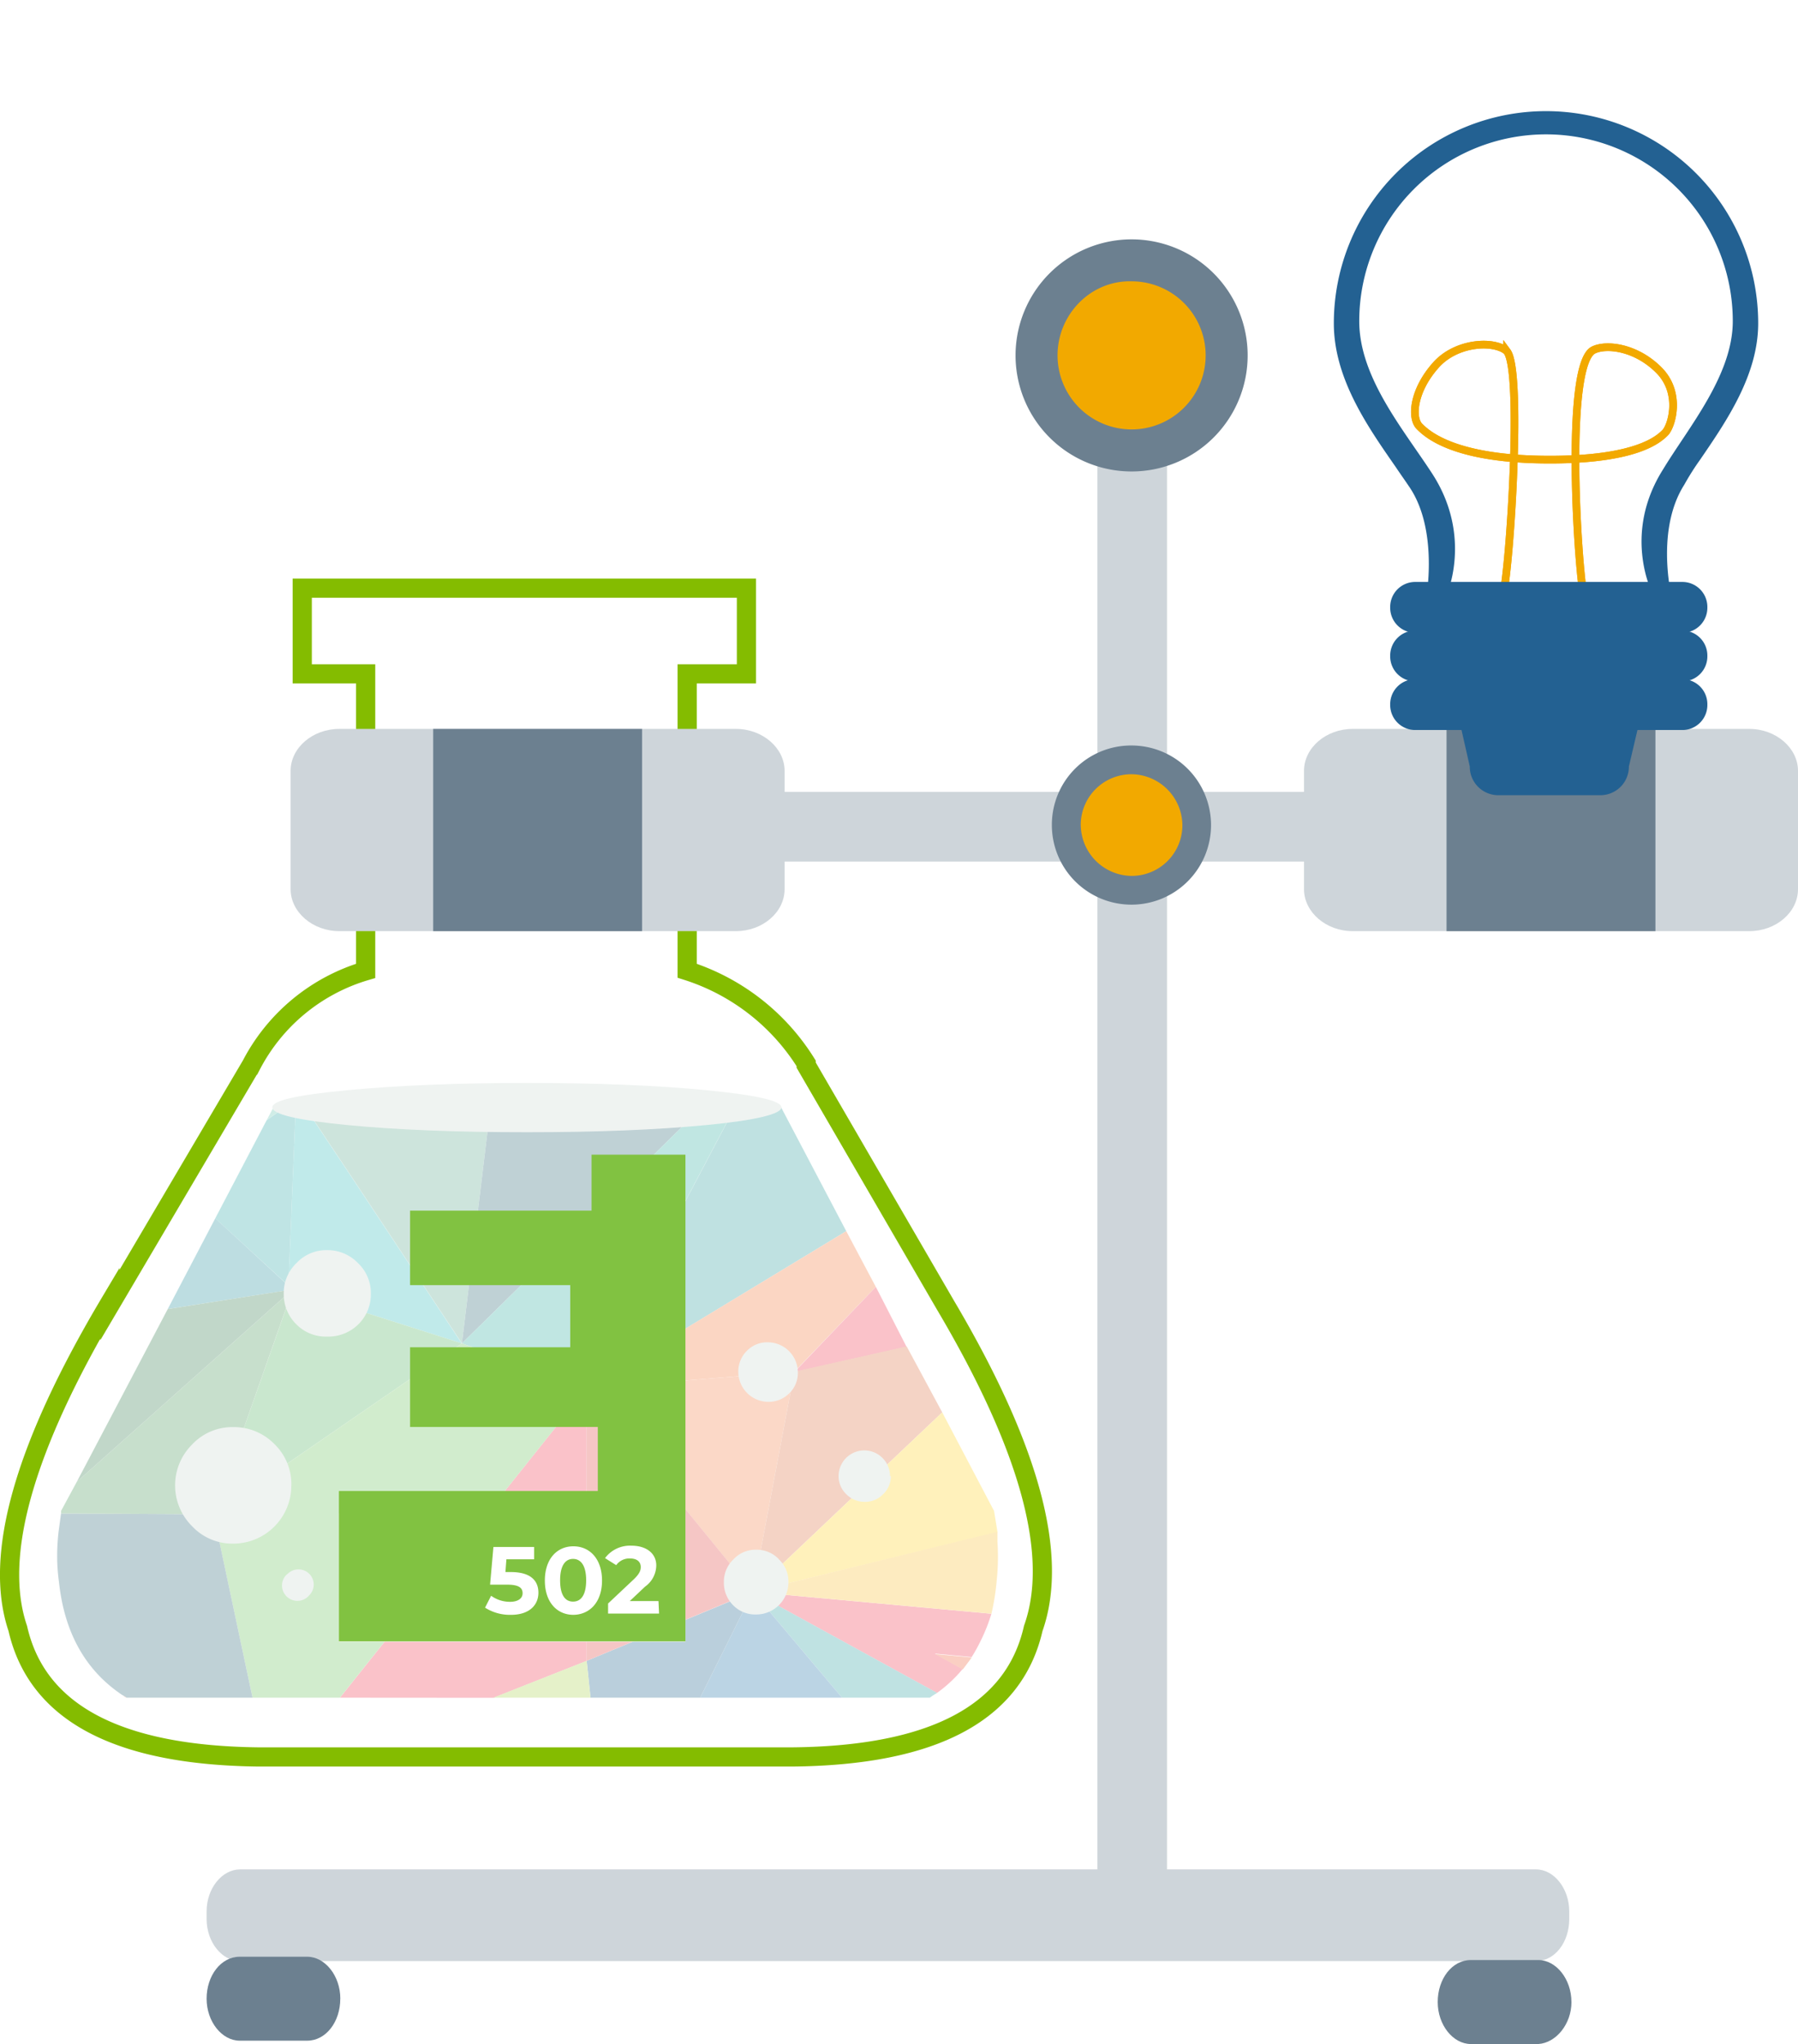 <svg id="Layer_1" data-name="Layer 1" xmlns="http://www.w3.org/2000/svg" xmlns:xlink="http://www.w3.org/1999/xlink" viewBox="0 0 468.36 532.44">
  <defs>
    <filter id="blur-filter" x="-2" y="-2" width="200" height="200">
			<feGaussianBlur in="SourceGraphic" stdDeviation="4" />
		</filter>
  </defs>
   <style>
  
/*In bottle*/
#inner-buble path:nth-child(n+1){
   -webkit-animation: inner-bbl-down 4s linear infinite alternate;
  -moz-animation: inner-bbl-down 4s linear infinite alternate;
  -o-animation: inner-bbl-down 4s linear infinite alternate;
  animation: inner-bbl-down 4s linear infinite alternate;
  transform-origin: center;
  transform-box: fill-box;
}
#inner-buble path:nth-child(3n+1){
   -webkit-animation: inner-bbl-side 4s linear infinite alternate;
  -moz-animation: inner-bbl-side 4s linear infinite alternate;
  -o-animation: inner-bbl-side 4s linear infinite alternate;
  animation: inner-bbl-side 4s linear infinite alternate;
  transform-origin: center;
  transform-box: fill-box;
}
#inner-buble path:nth-child(2n+1){
  animation-delay: .8s;
}
#inner-buble path:nth-child(4n+1){
  animation-delay: 1.2s;
}

@keyframes inner-bbl-down {
  from{
    transform: rotate(0deg) translate(0px, 0px);
  }
 to {
    transform: rotate(120deg) translate(5px, 8px);
  }
}
@keyframes inner-bbl-side {
  from{
    transform: rotate(0deg) translate(0px, 0px);
  }
 to {
    transform: rotate(-100deg) translate(-8px, -10px);
  }
}
/*Out bottle*/
#move-buble path:nth-child(4), #move-buble path:nth-child(5),
#move-buble path:nth-child(6), #move-buble path:nth-child(7),
#move-buble path:nth-child(8) {
  -webkit-animation: bbl-center 4s linear infinite ;
  -moz-animation: bbl-center 4s linear infinite ;
  -o-animation: bbl-center 4s linear infinite ;
  animation: bbl-center 4s linear infinite ;
  transform-origin: center;
  transform-box: fill-box;
  opacity:0;
}

#move-buble path:nth-child(2){
  animation-delay: .6s;
}
#move-buble path:nth-child(3){
  animation-delay: 1.2s;
}
#move-buble path:nth-child(4){
  animation-delay: 1.8s;
}
#move-buble path:nth-child(5){
  animation-delay: 2.4s;
}
#move-buble path:nth-child(6){
  animation-delay: 3s;
}
#move-buble path:nth-child(7){
  animation-delay: 3.8s;
}

@keyframes bbl-center {
  0%{
    transform: scale(.8) translate(0px,60px);
    opacity:0;
  
  }
  50% {
    transform: scale(1)  translate(2px, 30px);
    opacity:1;
  }

  100% {
    transform: scale(1.01) translate(0px, -20px);
    opacity:0;
  }
}
#move-buble path:nth-child(1), #move-buble path:nth-child(2), #move-buble path:nth-child(3) {
  -webkit-animation: bbl-left 4s linear infinite ;
  -moz-animation: bbl-left 4s linear infinite ;
  -o-animation: bbl-left 4s linear infinite ;
  animation: bbl-left 4s linear infinite ;
  transform-origin: center;
  transform-box: fill-box;
  opacity:0;
}
@keyframes bbl-left {
  0%{
    transform: scale(.7) translate(20px,120px);
    opacity:0;
  
  }
  50% {
    transform: scale(.8)  translate(16px, 30px);
    opacity:.8;
  }
  70% {
    transform: scale(.9) translate(8px, 0px);
    opacity:1;
  }
  100% {
    transform: scale(1.01) translate(0px, -20px);
    opacity:0;
  }
}
#bubles path:nth-child(3) {
  -webkit-animation: bbl-right 4s linear infinite ;
  -moz-animation: bbl-right 4s linear infinite ;
  -o-animation: bbl-right 4s linear infinite ;
  animation: bbl-right 4s linear infinite ;
  transform-origin: center;
  transform-box: fill-box;
  opacity:0;
}
@keyframes bbl-left {
  0%{
    transform: scale(.7) translate(20px,120px);
    opacity:0;
  
  }
  50% {
    transform: scale(.8)  translate(16px, 30px);
    opacity:.8;
  }
  70% {
    transform: scale(.9) translate(8px, 0px);
    opacity:1;
  }
  100% {
    transform: scale(1.01) translate(0px, -20px);
    opacity:0;
  }
}

  #light {
  stroke: #F5F6CE;
  filter: url(#blur-filter);
  animation: superglow 3.5s infinite;
  transition: all .25s ease-in-out;
}

@keyframes superglow {
    0% { opacity: 1; }
   25% { opacity: 0.3; }
   50% { opacity: 1; }
   75% { opacity: 0.2; }
  100% { opacity: 1; }
}
  </style>
  <g id="Group_756" data-name="Group 756">
    <path id="Path_944" data-name="Path 944" d="M179,252.86A56.86,56.86,0,0,1,210,277v.45l36.27,62.49q33,55.78,22.88,84.24-7.5,33-62.94,33.48H67.57q-55.45-.56-62.94-33.48-9.6-28.33,24-84.8v.56l36.83-62.49a49.31,49.31,0,0,1,29.79-24.55V175.53H78.73V153.21H194.44v22.32H179Z" style="fill: #fff"/>
  </g>
  <g id="Group_757" data-name="Group 757">
    <path id="Path_945" data-name="Path 945" d="M79,287.79l.11.11,12.28,18.41,28.9,43.63L76.25,335.88l-1.12-1,1.92-47.09Z" style="fill: #15b3b1"/>
  </g>
  <g id="Group_758" data-name="Group 758">
    <path id="Path_946" data-name="Path 946" d="M127.83,287.79l-7.5,62.15-28.9-43.63L79.15,287.9l-.11-.11Z" style="fill: #479a7e"/>
  </g>
  <g id="Group_759" data-name="Group 759">
    <path id="Path_947" data-name="Path 947" d="M75.13,334.87,56.07,317.36,69.46,291.8l5.67-4h1.92Z" style="fill: #119c9c"/>
  </g>
  <g id="Group_760" data-name="Group 760">
    <path id="Path_948" data-name="Path 948" d="M69.46,291.8l2.12-4h3.55Z" style="fill: #52bea7"/>
  </g>
  <g id="Group_761" data-name="Group 761">
    <path id="Path_949" data-name="Path 949" d="M76.25,335.88,43.69,341l12.39-23.65,19,17.51Z" style="fill: #0a8390"/>
  </g>
  <g id="Group_762" data-name="Group 762">
    <path id="Path_950" data-name="Path 950" d="M127.83,287.79h55.68l-63.18,62.15Z" style="fill: #115464"/>
  </g>
  <g id="Group_763" data-name="Group 763">
    <path id="Path_951" data-name="Path 951" d="M55.61,394.46l20.64-58.58,44.08,14.06Z" style="fill: #39a64a"/>
  </g>
  <g id="Group_764" data-name="Group 764">
    <path id="Path_952" data-name="Path 952" d="M220.44,320.7l-67.62,41,38.94-73.87h11.39Z" style="fill: #129090"/>
  </g>
  <g id="Group_765" data-name="Group 765">
    <path id="Path_953" data-name="Path 953" d="M152.82,361.66l-32.5-11.72,63.19-62.16h8.25Z" style="fill: #17a392"/>
  </g>
  <g id="Group_766" data-name="Group 766">
    <path id="Path_954" data-name="Path 954" d="M220.44,320.7l7.7,14.51-21.2,22.09-54.12,4.36Z" style="fill: #ef6722"/>
  </g>
  <g id="Group_767" data-name="Group 767">
    <path id="Path_955" data-name="Path 955" d="M88.55,442.22l64.27-80.57v71l-24.24,9.6ZM244.1,441l-48-26.33,62.15,5.69a44.79,44.79,0,0,1-2.68,6.81,43.82,43.82,0,0,1-2.45,4.46l-9.6-.89,7.25,4a35.44,35.44,0,0,1-6.7,6.25M228.15,335.21l8,15.62-29.24,6.59Z" style="fill: #eb1c39"/>
  </g>
  <g id="Group_768" data-name="Group 768">
    <path id="Path_956" data-name="Path 956" d="M196.12,414.66l-43.3-53,54.12-4.36Z" style="fill: #f17030"/>
  </g>
  <g id="Group_769" data-name="Group 769">
    <path id="Path_957" data-name="Path 957" d="M55.61,394.46l64.72-44.52,32.5,11.72-64.3,80.56H65.78Z" style="fill: #54b847"/>
  </g>
  <g id="Group_770" data-name="Group 770">
    <path id="Path_958" data-name="Path 958" d="M245.44,367.9l-49.32,46.76,10.82-57.36,29.24-6.58Z" style="fill: #d55b27"/>
  </g>
  <g id="Group_771" data-name="Group 771">
    <path id="Path_959" data-name="Path 959" d="M15.9,394.24l39.73.22,10.15,47.76H33l-.9-.56a.46.46,0,0,0-.22-.11q-14.4-9.62-16.52-29.46c-.22-1.63-.37-3.28-.44-4.91a55.32,55.32,0,0,1,.33-8.14Z" style="fill: #135568"/>
  </g>
  <g id="Group_772" data-name="Group 772">
    <path id="Path_960" data-name="Path 960" d="M20,386l56.22-50.1L55.61,394.46l-39.7-.22v-.67Z" style="fill: #2f8842"/>
  </g>
  <g id="Group_773" data-name="Group 773">
    <path id="Path_961" data-name="Path 961" d="M32.08,441.66l.9.56h-.12a2.86,2.86,0,0,1-.78-.56" style="fill: #c44827"/>
  </g>
  <g id="Group_774" data-name="Group 774">
    <path id="Path_962" data-name="Path 962" d="M259.83,399.15l-63.71,15.51,49.32-46.76,13.5,25.67.89,5.47Z" style="fill: #ffcc05"/>
  </g>
  <g id="Group_775" data-name="Group 775">
    <path id="Path_963" data-name="Path 963" d="M258.27,420.35l-62.16-5.69L259.83,399v2.67a59.7,59.7,0,0,1-.22,10.27,60.77,60.77,0,0,1-1.34,8.37" style="fill: #f9b516"/>
  </g>
  <g id="Group_776" data-name="Group 776">
    <path id="Path_964" data-name="Path 964" d="M196.12,414.66l48,26.33a17.14,17.14,0,0,0-1.9,1.23H219.33Z" style="fill: #129295"/>
  </g>
  <g id="Group_777" data-name="Group 777">
    <path id="Path_965" data-name="Path 965" d="M250.79,434.86l-7.25-4,9.6.89c-.76,1-1.54,2.08-2.35,3.13" style="fill: #ed4f23"/>
  </g>
  <g id="Group_778" data-name="Group 778">
    <path id="Path_966" data-name="Path 966" d="M196.12,414.66l23.21,27.56H182.39Z" style="fill: #03609c"/>
  </g>
  <g id="Group_779" data-name="Group 779">
    <path id="Path_967" data-name="Path 967" d="M196.12,414.66l-13.73,27.56H153.82l-1-9.6Z" style="fill: #004f7d"/>
  </g>
  <g id="Group_780" data-name="Group 780">
    <path id="Path_968" data-name="Path 968" d="M128.49,442.22l24.33-9.6,1,9.6Z" style="fill: #a0cc39"/>
  </g>
  <g id="Group_781" data-name="Group 781">
    <path id="Path_969" data-name="Path 969" d="M152.82,432.62v-71l43.3,53Z" style="fill: #d92c2a"/>
  </g>
  <g id="Group_782" data-name="Group 782">
    <path id="Path_970" data-name="Path 970" d="M43.69,341l32.56-5.13L20,386Z" style="fill: #1b6c38"/>
  </g>
  <g id="Group_783" data-name="Group 783">
    <path id="Path_971" data-name="Path 971" d="M137.24,282.09q27.51,0,46.87,1.9c12.94,1.25,19.44,2.75,19.44,4.46s-6.5,3.35-19.44,4.6-28.56,1.88-46.87,1.88-34-.63-46.86-1.88-19.44-2.79-19.44-4.6,6.47-3.23,19.44-4.46,28.47-1.9,46.86-1.9" style="fill: #c5d4cd"/>
  </g>
  <g id="inner-buble">
    <path id="Path_972" data-name="Path 972" d="M75.89,386.85a15.13,15.13,0,0,1-15,15.24h-.13a14.36,14.36,0,0,1-10.65-4.46,15,15,0,0,1-.25-21.17h0l.24-.25a14.33,14.33,0,0,1,10.65-4.47,14.74,14.74,0,0,1,10.78,4.47,14.51,14.51,0,0,1,4.37,10.64" style="fill: #c5d4cd"/>
    <path id="Path_973" data-name="Path 973" d="M81.72,412.69a3.86,3.86,0,0,1-1.14,2.82,4,4,0,0,1-6.38-4.82,4.49,4.49,0,0,1,.82-.81,4,4,0,0,1,5.62.16,3.93,3.93,0,0,1,1.08,2.65" style="fill: #c5d4cd"/>
    <path id="Path_974" data-name="Path 974" d="M202.88,406.18a7.94,7.94,0,0,1,2.5,6,8.39,8.39,0,0,1-8.41,8.37h-.05a8,8,0,0,1-5.85-2.32,8.18,8.18,0,0,1-2.5-6,8,8,0,0,1,2.5-6.05,7.77,7.77,0,0,1,5.85-2.5,7.94,7.94,0,0,1,6,2.5" style="fill: #c5d4cd"/>
    <path id="Path_975" data-name="Path 975" d="M207.83,357.48a7.26,7.26,0,0,1-2.23,5.45,7.54,7.54,0,0,1-5.53,2.23,7.86,7.86,0,0,1-7.75-7.74,7.55,7.55,0,0,1,2.23-5.54,7.35,7.35,0,0,1,5.45-2.23,7.85,7.85,0,0,1,7.83,7.83" style="fill: #c5d4cd"/>
    <path id="Path_976" data-name="Path 976" d="M96.6,337a10.93,10.93,0,0,1-3.35,8.06,11.15,11.15,0,0,1-8,3.1,10.74,10.74,0,0,1-8-3.14A11,11,0,0,1,73.91,337a10.74,10.74,0,0,1,3.34-8,10.57,10.57,0,0,1,7.92-3.35,10.93,10.93,0,0,1,8.06,3.35A10.71,10.71,0,0,1,96.6,337" style="fill: #c5d4cd"/>
    <path id="Path_977" data-name="Path 977" d="M232.05,384.51a6.4,6.4,0,0,1-2,4.7,6.52,6.52,0,0,1-4.8,2,6.68,6.68,0,0,1-4.81-2,6.5,6.5,0,0,1-2-4.7,6.7,6.7,0,0,1,13.4,0Z" style="fill: #c5d4cd"/>
  </g>
  <g id="move-buble">
    <path id="Path_978" data-name="Path 978" d="M135.5,91.5a31.25,31.25,0,0,1-31.24,31.25h0a29.47,29.47,0,0,1-21.9-9.24,29.68,29.68,0,0,1-9.1-22,29.42,29.42,0,0,1,9.22-21.9,29.44,29.44,0,0,1,21.89-9.24,30.17,30.17,0,0,1,22.12,9.24,29.78,29.78,0,0,1,9,21.89" style="fill: #ffcc05"/>
    <path id="Path_982" data-name="Path 982" d="M132.31,17.52a16.81,16.81,0,0,1-5.16,12.37,17.11,17.11,0,0,1-12.36,5,16.6,16.6,0,0,1-12.21-5,16.81,16.81,0,0,1-5.24-12.37,16.53,16.53,0,0,1,5.24-12.38A16.39,16.39,0,0,1,114.79,0a16.9,16.9,0,0,1,12.37,5.14,16.51,16.51,0,0,1,5.15,12.38" style="fill: #eb1c39"/>
    <path id="Path_979" data-name="Path 979" d="M80.71,64.72A5.84,5.84,0,0,1,79,69.19a6.27,6.27,0,0,1-10.62-4.47,5.63,5.63,0,0,1,1.92-4.33,6.17,6.17,0,0,1,8.68,0,5.83,5.83,0,0,1,1.78,4.33" style="fill: #ef6722"/>    
    <path id="Path_981" data-name="Path 981" d="M150.12,130.71a7.2,7.2,0,0,1-2.23,5.43,7.47,7.47,0,0,1-5.54,2.23,7.86,7.86,0,0,1-7.72-7.72,7.61,7.61,0,0,1,2.23-5.56,7.2,7.2,0,0,1,5.43-2.23,7.85,7.85,0,0,1,7.83,7.85" style="fill: #135568"/>
    
    <path id="Path_983" data-name="Path 983" d="M175.79,92.44a9.94,9.94,0,0,1-3.06,7.24,10.46,10.46,0,0,1-14.77,0h0a9.77,9.77,0,0,1-3.06-7.24,10.45,10.45,0,1,1,20.89-.2v.2" style="fill: #479a7e"/>
    <path id="Path_984" data-name="Path 984" d="M127.47,252.93a5.81,5.81,0,0,1-1.77,4.32,6.14,6.14,0,1,1-9.32-8l.25-.27c.12-.13.26-.27.4-.4a6.17,6.17,0,0,1,8.68,0,5.88,5.88,0,0,1,1.76,4.33" style="fill: #03609c"/>
    <path id="Path_985" data-name="Path 985" d="M147.89,202.69a7.19,7.19,0,0,1-2.23,5.42,7.47,7.47,0,0,1-5.54,2.23,7.85,7.85,0,0,1-7.72-7.72,7.61,7.61,0,0,1,2.23-5.56,7.19,7.19,0,0,1,5.42-2.23,7.86,7.86,0,0,1,7.84,7.86" style="fill: #54b847"/>
  </g>
  <g id="Group_805" data-name="Group 805">
    <g id="Group_801" data-name="Group 801" style="opacity: 0.73">
      <g id="Group_800" data-name="Group 800">
        <path id="Path_986" data-name="Path 986" d="M179,252.86A56.86,56.86,0,0,1,210,277v.45l36.27,62.49q33,55.78,22.88,84.24-7.5,33-62.94,33.48H67.57q-55.45-.56-62.94-33.48-9.6-28.33,24-84.8v.56l36.83-62.49a49.31,49.31,0,0,1,29.79-24.55V175.53H78.73V153.21H194.44v22.32H179Z" style="fill: #fff"/>
       </g>
    </g>
    <g id="Group_802" data-name="Group 802">
      <path id="Path_987" data-name="Path 987" d="M179,252.86A56.86,56.86,0,0,1,210,277v.45l36.27,62.49q33,55.78,22.88,84.24-7.5,33-62.94,33.48H67.57q-55.45-.56-62.94-33.48-9.6-28.33,24-84.8v.56l36.83-62.49a49.31,49.31,0,0,1,29.79-24.55V175.53H78.73V153.21H194.44v22.32H179Z" style="fill: none;stroke: #84bc00;stroke-width: 5px"/>
    </g>
    <path id="Path_988" data-name="Path 988" d="M88.28,394.24h90.27v33.41H88.28Z" style="fill: #fff"/>
    <g id="Group_803" data-name="Group 803">
      <path id="Path_989" data-name="Path 989" d="M171.68,420.31H158.4v-2.62l6.7-6.31c1.52-1.45,1.81-2.34,1.81-3.19,0-1.39-1-2.23-2.79-2.23a4.19,4.19,0,0,0-3.6,1.74l-2.92-1.83a8.1,8.1,0,0,1,6.9-3.24c3.86,0,6.45,2,6.45,5.13a6.86,6.86,0,0,1-2.9,5.52l-4,3.77h7.48Zm-22.32.33c-4.24,0-7.43-3.26-7.43-8.93s3.19-8.92,7.43-8.92,7.46,3.25,7.46,8.92-3.26,8.93-7.55,8.93Zm-16.31,0a12,12,0,0,1-6.7-1.87l1.58-3.1a8.35,8.35,0,0,0,4.94,1.58c2,0,3.26-.85,3.26-2.23s-.92-2.24-4-2.24h-4.47l.87-9.82h10.6v3.22h-7.22l-.25,3.32h1.43c5.13,0,7.16,2.24,7.16,5.38s-2.28,5.76-7.16,5.76m21-119.87v14.58H106.82v19.41h41.72v16.18H106.82V371.7h48.9v16.69H88.28v39.17h90.27V300.77Z" style="fill: #81c241"/>
    </g>
    <g id="Group_804" data-name="Group 804">
      <path id="Path_990" data-name="Path 990" d="M152.69,411.65c0,3.92-1.41,5.55-3.42,5.55s-3.37-1.63-3.37-5.55,1.41-5.58,3.37-5.58,3.42,1.6,3.42,5.58" style="fill: #81c241"/>
    </g>
  </g>
  <path id="Path_2595" data-name="Path 2595" d="M146.8,195.92a3.74,3.74,0,1,1-3.74-3.75A3.81,3.81,0,0,1,146.8,195.92Z" style="fill: #b4cc2b"/>
  <path id="Path_2612" data-name="Path 2612" d="M141.62,206.28H382.86v18.14H141.62Z" style="fill: #ced5da"/>
  <rect id="Rectangle_297" data-name="Rectangle 297" x="285.85" y="97.47" width="18.14" height="389.78" style="fill: #ced5da"/>
  <path id="Path_2596" data-name="Path 2596" d="M53.82,497.89v2c0,6,4,10.94,8.64,10.94H400.13c4.89,0,8.64-4.9,8.64-10.94v-2c0-6-4-10.94-8.64-10.94H62.46C57.85,487,53.82,491.85,53.82,497.89Z" style="fill: #ced5da"/>
  <path id="Path_2597" data-name="Path 2597" d="M75.7,231.61c0,6,5.76,10.94,12.67,10.94H191.71c6.91,0,12.67-4.89,12.67-10.94v-30.8c0-6-5.76-10.94-12.67-10.94H88.37c-6.91,0-12.67,4.9-12.67,10.94Z" style="fill: #ced5da"/>
  <path id="Path_2598" data-name="Path 2598" d="M88.65,520.63c0-6-4-10.93-8.63-10.93H62.46c-4.9,0-8.64,4.89-8.64,10.93h0c0,6,4,10.94,8.64,10.94H80c4.9,0,8.64-4.89,8.64-10.94Z" style="fill: #6c8090"/>
  <path id="Path_2599" data-name="Path 2599" d="M409.34,521.5c0-6-4-10.94-8.63-10.94H383.15c-4.9,0-8.64,4.89-8.64,10.94h0c0,6,4,10.94,8.64,10.94h17.56c4.61-.29,8.64-5.18,8.64-10.94Z" style="fill: #6c8090"/>
  <path id="Path_2600" data-name="Path 2600" d="M264.54,92.57a30.23,30.23,0,1,0,30.23-30.22,30.24,30.24,0,0,0-30.23,30.22Z" style="fill: #6c8090"/>
  <path id="Path_2601" data-name="Path 2601" d="M275.48,92.57a19.29,19.29,0,1,0,19.29-19.29C284.12,73,275.48,81.92,275.48,92.57Z" style="fill: #f2a900"/>
  <path id="Path_2602" data-name="Path 2602" d="M274,214.92a20.73,20.73,0,1,0,20.73-20.73h0A20.64,20.64,0,0,0,274,214.74Z" style="fill: #6c8090"/>
  <path id="Path_2603" data-name="Path 2603" d="M281.53,214.92a13.39,13.39,0,0,0,13.24,13.24A13.21,13.21,0,0,0,308,215v-.07a13.4,13.4,0,0,0-13.24-13.25,13.21,13.21,0,0,0-13.24,13.18Z" style="fill: #f2a900"/>
  <rect id="Rectangle_298" data-name="Rectangle 298" x="112.84" y="189.87" width="54.41" height="52.68" style="fill: #6c8090"/>
  <path id="Path_2604" data-name="Path 2604" d="M339.68,231.61c0,6,5.75,10.94,12.66,10.94H455.69c6.91,0,12.67-4.89,12.67-10.94v-30.8c0-6-5.76-10.94-12.67-10.94H352.34c-6.91,0-12.66,4.9-12.66,10.94Z" style="fill: #ced5da"/>
  <rect id="Rectangle_299" data-name="Rectangle 299" x="376.81" y="189.87" width="54.41" height="52.68" style="fill: #6c8090"/>
  <path id="Path_2605" data-name="Path 2605" d="M371.06,157.92c.28-.29,4-19-3.75-30.8-1.15-1.73-2.59-3.74-3.74-5.47-7.2-10.37-16.12-23-16.12-37.43a55.27,55.27,0,0,1,110.54,0c0,13.53-8.35,25.62-15.25,35.7-1.44,2-2.88,4.32-4,6.34-8.06,12.66-2.88,31.66-2.6,32Z" style="fill: #236192"/>
  <path id="Path_2606" data-name="Path 2606" d="M451.37,83.65a48.65,48.65,0,0,0-97.3,0c0,14.68,11.52,28.21,19,39.72,10.65,16.41,3.74,31.67,3.74,31.67h53.84s-8.35-15.55,2.59-32.82C439.86,111.28,451.37,97.75,451.37,83.65Z" style="fill: #fff"/>
  <path id="light" d="M391.6,154.6c1.76-7.81,5-57.59,1-63a1.81,1.81,0,0,0-.43-.4c-3.71-2.59-13-1.87-18.1,3.86-6,6.7-6.5,13.81-4.33,16s9.34,8.67,34,8.67c22.65,0,28.32-5.34,30-7s4.38-10.32-1.64-16.34-13.7-6.84-17-5.22c-7.33,3.56-4.33,53.27-2.67,63.49" style="fill: none;stroke: #f2a900;stroke-miterlimit: 10;stroke-width: 2px"/>
    <path d="M391.6,154.6c1.76-7.81,5-57.59,1-63a1.81,1.81,0,0,0-.43-.4c-3.71-2.59-13-1.87-18.1,3.86-6,6.7-6.5,13.81-4.33,16s9.34,8.67,34,8.67c22.65,0,28.32-5.34,30-7s4.38-10.32-1.64-16.34-13.7-6.84-17-5.22c-7.33,3.56-4.33,53.27-2.67,63.49" style="fill: none;stroke: #f2a900;stroke-miterlimit: 10;stroke-width: 2px"/>
  <path id="Path_2608" data-name="Path 2608" d="M424.31,199.66a7.43,7.43,0,0,1-7.38,7.48H390.34a7.43,7.43,0,0,1-7.48-7.37v-.11l-7.49-33.11a7.43,7.43,0,0,1,7.38-7.48H424.6a7.42,7.42,0,0,1,7.48,7.38.17.17,0,0,1,0,.1Z" style="fill: #236192"/>
  <path id="Path_2609" data-name="Path 2609" d="M444.75,158.21a6.52,6.52,0,0,1-6.4,6.62h-69.6a6.52,6.52,0,0,1-6.62-6.41v-.21h0a6.51,6.51,0,0,1,6.41-6.62h69.59a6.51,6.51,0,0,1,6.62,6.4v.22Z" style="fill: #236192"/>
  <path id="Path_2610" data-name="Path 2610" d="M444.75,170.87a6.51,6.51,0,0,1-6.4,6.62h-69.6a6.51,6.51,0,0,1-6.62-6.4v-.22h0a6.52,6.52,0,0,1,6.41-6.62h69.59a6.51,6.51,0,0,1,6.62,6.41v.21Z" style="fill: #236192"/>
  <path id="Path_2611" data-name="Path 2611" d="M444.75,183.54a6.51,6.51,0,0,1-6.4,6.62h-69.6a6.52,6.52,0,0,1-6.62-6.41v-.21h0a6.51,6.51,0,0,1,6.41-6.62h69.59a6.51,6.51,0,0,1,6.62,6.4v.22Z" style="fill: #236192"/>
</svg>
